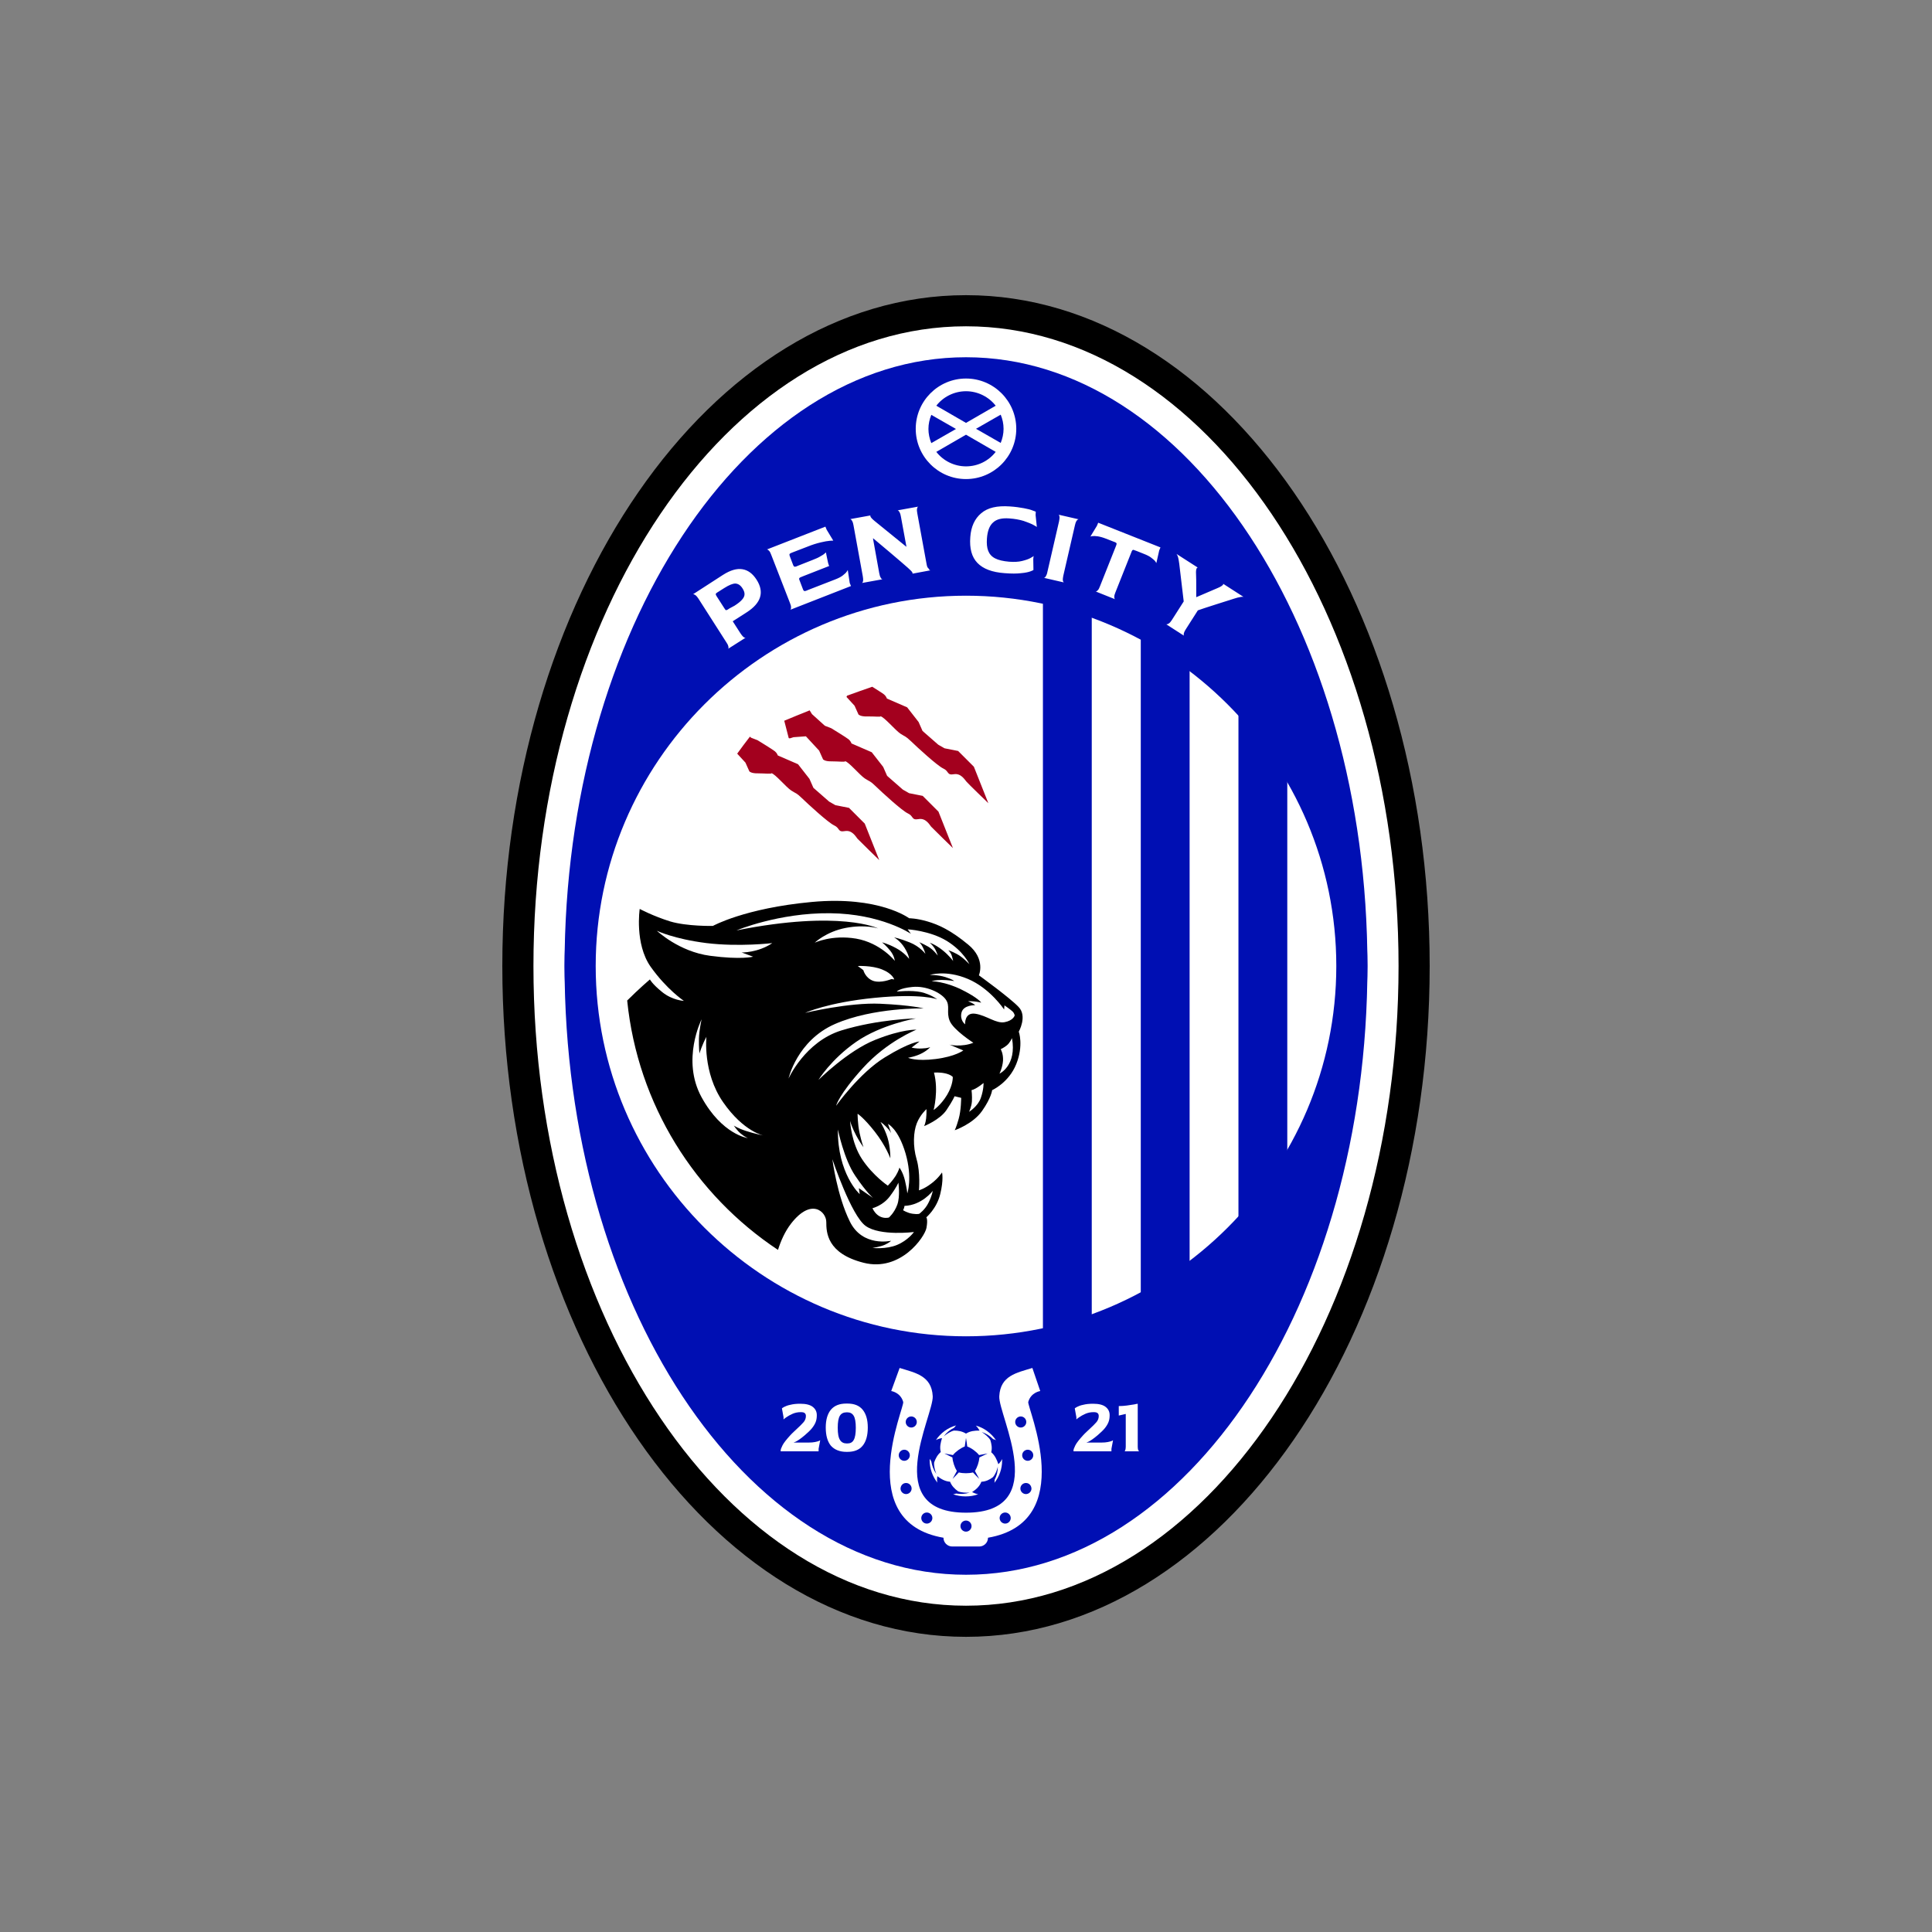 <svg xmlns="http://www.w3.org/2000/svg" xml:space="preserve" id="Layer_1" x="0" y="0" style="enable-background:new 0 0 1080 1080" version="1.1" viewBox="0 0 1080 1080"><rect x="0" y="0" width="1080" height="1080" fill="#808080" stroke="none"/><style>.st0,.st1,.st2{fill-rule:evenodd;clip-rule:evenodd}.st1,.st2{fill:#fff}.st2{fill:#000fb3}</style><path d="M540 915c142.7 0 259.2-168.5 259.2-375S682.8 165 540 165c-142.7 0-259.2 168.5-259.2 375S397.3 915 540 915z" class="st0"/><path d="M540 897.6c133.2 0 241.8-160.7 241.8-357.6 0-197-108.6-357.6-241.8-357.6-133.2 0-241.8 160.6-241.8 357.6 0 197 108.6 357.6 241.8 357.6z" class="st1"/><path d="M540 880.3c123.6 0 224.4-152.8 224.4-340.3 0-187.4-100.8-340.3-224.4-340.3-123.6 0-224.4 152.8-224.4 340.3 0 187.4 100.8 340.3 224.4 340.3z" class="st2"/><path d="M540 764.4c123.6 0 224.4-100.8 224.4-224.4 0-123.6-100.8-224.4-224.4-224.4-123.6 0-224.4 100.8-224.4 224.4 0 123.6 100.8 224.4 224.4 224.4z" class="st2"/><path d="M540 747c114 0 207-93 207-207s-93-207-207-207-207 93-207 207 93 207 207 207z" class="st1"/><path d="M398.5 517.6s-14.4.3-23.8-2.5c-9.4-2.9-17.1-7-17.1-7s-2.9 19.5 6.1 32.3c9 12.7 18.6 19.1 18.6 19.1s-6.4-.3-12.1-4.9c-5.7-4.6-6.9-7.1-6.9-7.1s-6 5.1-12.7 11.8c5.9 58.2 38 108.7 84.3 139.4 1.6-5.1 3.9-10.3 7.3-14.7 11.4-14.7 19.7-6.6 19.7-.9 0 5.7.3 17.6 20.9 22.8 20.7 5.2 34.2-14.5 35.1-19.5.9-5-.1-5.9-.1-5.9s5.8-4.8 7.8-13 1-12.1 1-12.1-2.1 3.3-6 6.2c-3.9 3-6.9 3.8-6.9 3.8s.9-9.8-1.3-17.3-1.8-15.4.1-20.2c1.9-4.8 5.4-7.9 5.4-7.9s.1 2.7-.2 5.3c-.3 2.6-1.1 4.2-1.1 4.2s8.8-3.5 12.5-9c3.7-5.5 4.5-7.7 4.5-7.7l3.7.9s0 6.9-1.4 11.8-2.2 6.3-2.2 6.3 10.1-3.4 15.3-10.8c5.2-7.4 5.6-11.6 5.6-11.6s9.3-4.1 13.5-14.6c4.2-10.5 1.4-18.1 1.4-18.1s4.9-8.7-.1-13.8c-4.9-5.2-22.2-17.7-22.2-17.7s4-8.9-5.9-17.1c-9.9-8.2-16.7-11.2-22.8-13-6.1-1.8-10.3-1.8-10.3-1.8s-16.7-12.6-54.4-9.1c-37.6 3.5-55.3 13.4-55.3 13.4z" class="st0"/><path d="M411.7 520.1s23.6-9.9 52.3-9.6c28.7.3 45.2 11.5 45.2 11.5l-1.8-2.5s12.4.7 21.9 6.5c9.5 5.9 12.6 13 12.6 13s-3.7-4-7-5.7c-3.2-1.7-4.8-2.1-4.8-2.1s1.4 1.2 2 3.2c.6 2 .7 2.8.7 2.8s-2.1-3-6-6.1c-3.9-3.1-7-4.1-7-4.1s2.1 1.9 3.1 3.9 1.3 3.3 1.3 3.3-2.2-3.2-5.3-5c-3.2-1.8-5-2.5-5-2.5s1.1 1 2.1 3.1 1.3 3.4 1.3 3.4-3-4.1-8.8-6.4c-5.8-2.3-8.7-2.8-8.7-2.8s3.4 1.8 5.9 5.9c2.5 4.1 2.5 6.1 2.5 6.1s-2.6-3.5-7.3-6c-4.6-2.5-7.8-3.2-7.8-3.2s2.3 1.8 4.6 4.7c2.3 2.9 2.5 5.6 2.5 5.6s-7.9-10-21.6-12.4c-13.7-2.3-23.2 2.3-23.2 2.3s6.4-6.2 17.4-8.3c11-2.1 18.1.3 18.1.3s-21.1-10.5-79.2 1.1zM544.1 582.9s-11.1-7.1-13.2-12.2c-2.1-5.1.5-8.3-2.3-12.1-2.8-3.8-10.9-7.6-18.4-6.9-7.5.7-8.9 2.6-8.9 2.6s8.1-.9 13.6.3c5.5 1.3 9 4 9 4s-8.7-3.4-35-.8c-26.3 2.6-38.8 8.4-38.8 8.4s24.5-5.9 42-5.1c17.5.8 24.2 2.6 24.2 2.6s-28.2-.6-49.5 8.7c-21.3 9.3-26 30.5-26 30.5s9.2-20.6 29.6-26.9c20.5-6.3 41.6-6.7 41.6-6.7s-19.3 3.3-33.4 13.1c-14.1 9.8-21.1 21.3-21.1 21.3s16.4-16.3 31.7-22.4c15.2-6.1 23.1-5.7 23.1-5.7S496 582 482.4 597c-13.6 15-15 21.1-15 21.1s13.1-18.4 27.2-27c14.1-8.7 19.4-8.9 19.4-8.9l-4.4 3.4s2.3.7 5.8.5c3.5-.1 4.6-.8 4.6-.8s-1 1.5-4.5 3.4-7.9 2.6-7.9 2.6 4.3 2.1 15.4.7c11.1-1.4 15.5-4.8 15.5-4.8l-8.1-3.4c-.1.3 7.4 1.7 13.7-.9zm21.6-2.6s-1.1 2.6-2.8 4c-1.7 1.4-3.5 2.2-3.5 2.2s1.5 2.4 1.3 6.4c-.3 4-2 7.3-2 7.3s9.8-4.5 7-19.9z" class="st1"/><path d="M561.3 564.3s-7.9-11.9-20.3-17.1c-12.4-5.2-21.2-2.2-21.2-2.2s4.6-.1 8.7 1.2 4.9 2.2 4.9 2.2-3.3-.6-7-.6-5.6.7-5.6.7 7.5.1 16.9 4.8c9.4 4.7 10.8 7.2 10.8 7.2s-1.8-.5-3.9-.7c-2.1-.2-3.5-.1-3.5-.1s1.6.6 2.6 1.2c1 .5 1.4 1 1.4 1s-6.5-.2-7.6 4.1c-1.1 4.3 2 6.6 2 6.6s-.5-6.9 5.8-5.9 11.5 5.6 16.3 4.7c4.8-.9 5.6-3.7 5.6-3.7s0-1.1-1.2-2.3c-1.3-1.2-4.5-3.4-4.5-3.4l-.2 2.3zM431.7 527.2s-18.4 2.2-36.7 0c-18.3-2.3-27.8-6.9-27.8-6.9s12.3 11.7 29.8 14c17.4 2.3 24 .5 24 .5l-6.5-2.4c0 .1 9.3.2 17.2-5.2zM479.5 540s7.7-.4 13.5 1.9c5.9 2.3 6.9 5.6 6.9 5.6l-1.6-.2s-5.8 2.5-10.2 1c-4.4-1.6-5.5-6-5.5-6l-3.1-2.3zM487.7 675.4s5.8-1.4 9.7-6.6c3.9-5.2 4.8-7.7 4.8-7.7s1.1 7.6-.6 12.3c-1.7 4.7-4.7 7.2-4.7 7.2s-5.8 1.8-9.2-5.2zM505.6 674.1s0 .3-.2 1.1c-.2.7-.6 1.3-.6 1.3s2.4 1.6 5.4 2c2.9.4 3.7 0 3.7 0s3.3-2.3 5.2-6.3c2-4 2.3-6.5 2.3-6.5s-5.9 8-15.8 8.4zM522.1 599.6s3-.3 6.2.4 4.3 2 4.3 2 .3 4.2-3.2 10.1c-3.6 5.9-7.5 8.4-7.5 8.4s2.9-10.8.2-20.9zM543.1 609.4s.4 3.3.2 6.3-1.6 5.8-1.6 5.8 4.9-2.9 6.6-7.8c1.7-4.9 1.5-8.3 1.5-8.3s-4 3.4-6.7 4z" class="st1"/><path d="M475.2 626.6s.6 12.2 6.7 21.4c6.1 9.2 14.4 14.8 14.4 14.8s2.7-2.8 4.4-5.5c1.7-2.8 2.1-4.6 2.1-4.6s2 2.6 3.1 7.3c1.1 4.7 1.3 7.1 1.3 7.1s3-8.6-1-22.4c-4.1-13.8-9.8-16.4-9.8-16.4l1.8 5.2s-.8-1.7-3-3.8c-2.1-2.1-3-2.5-3-2.5s3.3 5.4 4.5 10.9c1.2 5.4 1 9.4 1 9.4s-2.5-7-8.7-14.9c-6.2-7.9-9.6-10-9.6-10s0 5.6 1.1 10.7 2.2 8 2.2 8-5.2-6.9-7.5-14.7zM465.3 648s10.5 31.5 18.6 37.3c8.1 5.8 27 3.4 27 3.4s-3.2 4.6-9.4 7.2c-6.2 2.6-13.8 1.7-13.8 1.7s4.4-.6 7-1.8c2.6-1.2 3.4-2.2 3.4-2.2s-15.9 3.7-23-10.7c-7.2-14.5-9.8-34.9-9.8-34.9z" class="st1"/><path d="M468.4 631.4s3.3 16.5 9.7 25.9c6.4 9.5 10 12.4 10 12.4l-8-5.5.5 3.3c-.1.1-12.5-11.5-12.2-36.1zM394.9 579.6s-2.2 19.9 9.3 36.5 22.7 18.7 22.7 18.7-5.3-1.1-9.9-2.6c-4.6-1.5-6.8-3-6.8-3s1.9 2.9 3.9 4.5c2 1.7 3.9 2.5 3.9 2.5s-14.3-1.9-25.8-22.8c-11.5-20.9 0-43.6 0-43.6s-1.4 6.2-1.5 10.9c-.1 4.7.3 8.2.3 8.2s1.4-4.7 3.9-9.3z" class="st1"/><path d="M583 745.6V334.4c9.4 1.9 18.5 4.5 27.3 7.7V738c-8.8 3.1-17.9 5.7-27.3 7.6zM637.7 726V354c9.6 5 18.7 10.8 27.3 17.2v337.6c-8.6 6.4-17.8 12.1-27.3 17.2zM692.3 684.6V395.4c10.3 10.9 19.5 22.9 27.3 35.7v217.7c-7.8 12.9-17 24.9-27.3 35.8z" class="st2"/><path d="m552.1 812.5-4.8.9c-1.6-2-4.2-3.9-6.6-4.8-.2-1.6-.4-3.2-.7-4.8-.2 1.6-.5 3.2-.7 4.8-2.3.9-5 2.8-6.6 4.8l-4.8-.9c1.5.7 3 1.5 4.5 2.2.2 2.5 1.2 5.5 2.5 7.6-.8 1.5-1.6 2.9-2.4 4.4 1.2-1.2 2.4-2.4 3.5-3.6 2.4.6 5.5.6 7.9 0 1.1 1.2 2.3 2.4 3.5 3.6-.8-1.5-1.6-3-2.4-4.4 1.3-2.1 2.3-5.1 2.5-7.6 1.6-.8 3.1-1.5 4.6-2.2zm-6.6-15.6c4.7 1.3 8.6 4.3 11.3 8.2-.5-.3-1-.5-1.6-.6-1.8-1.8-3.9-3.2-6.4-4 1.8 1.2 3.8 2.8 4.8 4.5.7 2.3 1.1 4.5.5 6.8 2.1 1.8 3.1 4.1 4 6.7.9-.9 1.6-1.8 2.1-2.9v.8c0 4.7-1.6 9.1-4.3 12.5.1-.6.1-1.1.1-1.7 1.2-2.2 1.8-4.7 1.8-7.3-.5 2.1-1.5 4.5-2.8 5.9-1.9 1.4-3.9 2.4-6.4 2.5-1 2.6-2.9 4.3-5.2 5.8 1.1.5 2.2 1 3.4 1.2-2.2.8-4.5 1.2-7 1.2s-4.8-.4-7-1.2c.6-.1 1.1-.2 1.7-.4 2.5.4 5 .3 7.5-.5-2.1.1-4.8 0-6.5-.8-1.9-1.4-3.5-3-4.4-5.3-2.8-.2-5-1.5-7.1-3.1-.2 1.2-.3 2.4 0 3.6-2.7-3.4-4.3-7.8-4.3-12.5v-.8c.3.5.6 1 .9 1.4.4 2.5 1.3 4.9 2.8 7-.8-2-1.4-4.5-1.2-6.4.8-2.2 1.8-4.2 3.7-5.8-.7-2.7-.1-5.2.7-7.8-1.2.2-2.3.5-3.4 1.1 2.6-3.9 6.6-6.9 11.3-8.2-.4.4-.8.8-1.1 1.3-2.3 1.1-4.3 2.7-5.8 4.8 1.7-1.4 3.9-2.8 5.7-3.2 2.4 0 4.6.4 6.7 1.7 2.4-1.5 4.9-1.7 7.6-1.7-.5-.9-1.2-1.9-2.1-2.8z" class="st1"/><path d="M502.9 764.7c8.7 2.7 17.9 4.3 18.5 15.8.5 11-29.5 65.1 18.6 65.1s18-54.2 18.6-65.1c.6-11.5 9.7-13.1 18.5-15.8l4.4 12.9s-5.2.7-6.7 6.1c-.8 2.9 28.2 67.1-22.5 75.9 0 2.7-2.2 4.9-4.9 4.9h-15.1c-2.7 0-4.9-2.2-4.9-4.9-50.7-8.7-21.6-73-22.5-75.9-1.5-5.4-6.7-6.1-6.7-6.1l4.7-12.9z" class="st1"/><path d="M509.4 791.8c1.7 0 3.1 1.4 3.1 3.1 0 1.7-1.4 3.1-3.1 3.1-1.7 0-3.1-1.4-3.1-3.1 0-1.7 1.4-3.1 3.1-3.1zM540 850c-1.7 0-3.1 1.4-3.1 3.1 0 1.7 1.4 3.1 3.1 3.1 1.7 0 3.1-1.4 3.1-3.1 0-1.7-1.4-3.1-3.1-3.1zm21.9-4.5c-1.7 0-3.1 1.4-3.1 3.1 0 1.7 1.4 3.1 3.1 3.1 1.7 0 3.1-1.4 3.1-3.1 0-1.7-1.4-3.1-3.1-3.1zm11.6-16.5c-1.7 0-3.1 1.4-3.1 3.1 0 1.7 1.4 3.1 3.1 3.1 1.7 0 3.1-1.4 3.1-3.1-.1-1.8-1.4-3.1-3.1-3.1zm1-18.6c-1.7 0-3.1 1.4-3.1 3.1 0 1.7 1.4 3.1 3.1 3.1 1.7 0 3.1-1.4 3.1-3.1 0-1.7-1.4-3.1-3.1-3.1zm-3.9-18.6c-1.7 0-3.1 1.4-3.1 3.1 0 1.7 1.4 3.1 3.1 3.1 1.7 0 3.1-1.4 3.1-3.1 0-1.7-1.4-3.1-3.1-3.1zm-52.5 53.7c1.7 0 3.1 1.4 3.1 3.1 0 1.7-1.4 3.1-3.1 3.1-1.7 0-3.1-1.4-3.1-3.1 0-1.7 1.4-3.1 3.1-3.1zM506.5 829c1.7 0 3.1 1.4 3.1 3.1 0 1.7-1.4 3.1-3.1 3.1-1.7 0-3.1-1.4-3.1-3.1.1-1.8 1.4-3.1 3.1-3.1zm-1-18.6c1.7 0 3.1 1.4 3.1 3.1 0 1.7-1.4 3.1-3.1 3.1-1.7 0-3.1-1.4-3.1-3.1 0-1.7 1.4-3.1 3.1-3.1z" class="st2"/><path d="M452 806.4c1.4 0 2.6-.1 3.6-.3 1-.2 1.7-.4 2.2-.6.5-.2.7-.4.7-.4l-.9 4.8v1.4h-21.2v-.5c0-.5.3-1.4 1-2.8s2.2-3.3 4.4-5.7c.5-.6 1.2-1.2 1.9-1.9s1.3-1.2 1.6-1.5c1.8-1.6 3.1-3 4-4 .8-1 1.2-2.1 1.2-3.3 0-.8-.2-1.3-.7-1.7-.5-.4-1.2-.5-2.3-.5-1.5 0-3 .3-4.4.9-1.4.6-2.6 1.3-3.6 2s-1.5 1.1-1.5 1.2v-1.3l-.9-4.9c0-.1.4-.3 1.2-.8.8-.4 1.9-.9 3.5-1.2 1.5-.4 3.4-.6 5.5-.6 3.3 0 5.6.6 7.1 1.8 1.5 1.2 2.2 2.7 2.2 4.6 0 1.5-.2 2.8-.7 4-.5 1.2-1.2 2.3-2.1 3.4-.9 1.1-2.2 2.3-3.8 3.7-1.2 1-2.3 1.9-3.2 2.5-.9.6-1.7 1.1-2.2 1.3-.6.2-.9.4-.9.3v.1h8.3zm21.7-21.8c3.8 0 6.6 1.1 8.5 3.4 1.9 2.3 2.9 5.6 2.9 10 0 4.5-1 7.9-2.9 10.2-1.9 2.3-4.7 3.4-8.5 3.4h-.5c-3.8 0-6.7-1.2-8.7-3.4-1.9-2.3-2.9-5.7-2.9-10.2 0-4.4 1-7.7 2.9-10 2-2.3 4.8-3.4 8.6-3.4h.6zm0 22.3c1.6 0 2.8-.6 3.5-1.9.8-1.3 1.2-3.6 1.2-6.9 0-3.2-.4-5.4-1.2-6.7-.8-1.3-2-1.9-3.5-1.9h-.5c-1.6 0-2.9.6-3.7 1.9-.8 1.3-1.2 3.5-1.2 6.7 0 3.3.4 5.6 1.3 6.9.8 1.3 2.1 1.9 3.7 1.9h.4zM615.7 806.4c1.4 0 2.6-.1 3.6-.3 1-.2 1.7-.4 2.2-.6.5-.2.7-.4.7-.4l-.9 4.8v1.4h-21.2v-.5c0-.5.3-1.4 1-2.8s2.2-3.3 4.4-5.7c.5-.6 1.2-1.2 1.9-1.9s1.3-1.2 1.6-1.5c1.8-1.6 3.1-3 4-4 .8-1 1.2-2.1 1.2-3.3 0-.8-.2-1.3-.7-1.7-.5-.4-1.2-.5-2.3-.5-1.5 0-3 .3-4.4.9-1.4.6-2.6 1.3-3.6 2s-1.5 1.1-1.5 1.2v-1.3l-.9-4.9c0-.1.4-.3 1.2-.8.8-.4 1.9-.9 3.5-1.2 1.5-.4 3.4-.6 5.5-.6 3.3 0 5.6.6 7.1 1.8 1.5 1.2 2.2 2.7 2.2 4.6 0 1.5-.2 2.8-.7 4-.5 1.2-1.2 2.3-2.1 3.4-.9 1.1-2.2 2.3-3.8 3.7-1.2 1-2.3 1.9-3.2 2.5-.9.6-1.7 1.1-2.2 1.3-.6.2-.9.4-.9.3v.1h8.3zm20.3 2.3c0 .8.1 1.3.2 1.7.1.4.3.7.5.8.2.1.3.2.3.1h-8.5c0 .1.1 0 .2-.1.2-.1.3-.4.4-.8.1-.4.2-1 .2-1.7v-18.3l-3.9.9V786c1.5 0 3-.1 4.5-.3 1.6-.2 2.9-.4 4-.6 1.1-.2 1.8-.4 2.1-.4v24zM540 267.8c15.5 0 28.1-12.6 28.1-28.1s-12.6-28.1-28.1-28.1c-15.5 0-28.1 12.6-28.1 28.1s12.6 28.1 28.1 28.1z" class="st1"/><path d="M540 218.7c6.7 0 12.8 3.2 16.6 8.1l-16.6 9.6-16.6-9.6c3.8-4.9 9.9-8.1 16.6-8.1zm19.4 13.1-13.8 7.9 13.8 7.9c1-2.5 1.6-5.1 1.6-7.9 0-2.8-.6-5.5-1.6-7.9zm-2.8 20.8c-3.8 4.9-9.8 8.1-16.6 8.1-6.7 0-12.8-3.2-16.6-8.1L540 243l16.6 9.6zm-36-4.9 13.8-7.9-13.8-7.9c-1 2.5-1.6 5.1-1.6 7.9 0 2.7.6 5.4 1.6 7.9z" class="st2"/><path d="M404.1 321.4c4.2-2.7 7.8-3.7 10.9-3.2 3.1.5 5.7 2.4 7.9 5.8 4.5 7 2.6 13.1-5.5 18.3l-7.8 5 4.3 6.7c.6.9 1.1 1.5 1.5 1.9.4.4.8.6 1.1.6.3 0 .4 0 .4-.1l-9.9 6.3c0 .1.1 0 .2-.3s.1-.7-.1-1.2c-.1-.6-.5-1.3-1.1-2.2l-15.6-24.4c-.6-.9-1.1-1.5-1.5-1.8-.4-.3-.8-.5-1.1-.6h-.4l16.7-10.8zm6.5 17.2c2-1.3 3.4-2.4 4.3-3.5.9-1 1.3-2 1.3-3s-.4-2.1-1.2-3.3c-1.1-1.7-2.4-2.5-3.9-2.6-1.5 0-3.5.8-6.2 2.5l-3 1.9c-.8.5-1.3.8-1.5 1-.2.2-.3.4-.3.6 0 .2.2.6.5 1.1l4.3 6.7c.3.5.6.8.7 1 .2.1.4.1.7 0 .3-.1.8-.4 1.5-.9l2.8-1.5zm64.4-12.7.7 1.7-34 13.3c0 .1.1 0 .3-.3.2-.3.2-.7.2-1.2 0-.6-.2-1.3-.6-2.3l-10.5-27c-.4-1-.7-1.7-1.1-2.1-.4-.4-.7-.7-1-.8-.3-.1-.4-.1-.4 0l32.8-12.8.7 1.7 3.7 6.1s-.7 0-1.9.1c-1.3.1-3 .4-5.1.9-2.1.5-4.5 1.2-7.2 2.3l-8.3 3.2c-.8.3-1.3.5-1.6.7-.3.2-.4.4-.4.6 0 .3.1.7.3 1.2l1.6 4.2c.2.6.4 1 .6 1.2.2.2.4.2.7.2.3 0 .8-.2 1.7-.6l8.1-3.2c1.8-.7 3.2-1.3 4.3-2 1.1-.6 1.9-1.1 2.4-1.6.5-.4.8-.6.7-.7.1.6.3 1.8.7 3.6.3 1.8.7 3.2 1.1 4.1l-14.8 5.8c-.8.3-1.4.6-1.6.7-.2.2-.4.4-.4.6 0 .2.1.7.4 1.3l1.6 4.2c.2.6.4 1 .6 1.2.2.2.4.2.7.2.3 0 .8-.2 1.7-.6l15.2-5.9c1.8-.7 3.2-1.4 4.2-2.2 1-.8 1.8-1.5 2.2-2.1.4-.6.6-.9.6-1l1.1 7.3zm43-10.4-5.2-28.4c-.2-1.1-.3-1.9-.2-2.5.1-.6.2-1 .4-1.2.2-.2.3-.3.3-.2l-11.6 2.1c0-.1.1 0 .4.1.3.2.5.5.8 1 .3.5.5 1.2.7 2.3l3.1 16.9h-.1l-17.5-14.2c-1.6-1.3-2.5-2.3-2.6-2.9 0-.2 0-.3.1-.3.1-.1.1-.1.2-.1l-11.6 2.1c0-.1.1 0 .4.1.3.2.5.5.8 1 .3.5.5 1.2.7 2.3l5.2 28.5c.2 1 .2 1.8.2 2.4-.1.6-.2 1-.4 1.2-.2.2-.3.3-.3.2l11.6-2.1c0 .1-.1.1-.4-.1-.3-.1-.5-.5-.8-1-.3-.5-.5-1.3-.7-2.3L488 301h.2c1.6 1.3 4.7 3.9 9.4 7.9s8 6.8 9.9 8.5c1.5 1.3 2.3 2.2 2.5 2.6.2.5.2.7 0 .7l10.2-1.9c0 .1-.1.1-.4-.1-.3-.1-.5-.5-.8-1-.6-.4-.8-1.2-1-2.2zm59.6-3 .1 6.1c0 .1-.6.4-1.7.8s-2.8.8-5.2 1c-2.4.3-5.4.3-9.2 0-7-.5-12-2.4-15.2-5.7-3.2-3.3-4.5-8.1-4-14.5.4-5.8 2.5-10.3 6.1-13.3 3.6-3.1 8.9-4.3 16-3.8 3.1.2 5.7.6 7.9 1 2.1.4 3.8.8 4.9 1.3 1.1.4 1.7.6 1.7.7l-.1 1.8.7 6.7c0-.1-.7-.5-2-1.2s-3.1-1.4-5.4-2.2c-2.3-.7-5-1.2-8-1.4-4.1-.3-7.1.4-9.1 2.3-2 1.8-3.1 4.8-3.4 8.9-.2 2.8 0 5.1.7 6.9.7 1.8 1.9 3.2 3.8 4.2s4.5 1.6 7.9 1.9c2.8.2 5.2.1 7.2-.4s3.6-1 4.8-1.7c1.1-.6 1.7-1 1.7-1.1l-.2 1.7zm16.8 9.3c-.2 1-.3 1.8-.3 2.4.1.6.2 1 .4 1.2.2.2.3.3.3.2l-11.3-2.6c0 .1.1.1.4-.1.3-.1.5-.4.8-.9.3-.5.6-1.2.8-2.3l6.5-28.2c.2-1 .3-1.8.3-2.4-.1-.6-.2-1-.3-1.2-.2-.2-.3-.3-.3-.2l11.3 2.6c0-.1-.1-.1-.4.1-.3.1-.6.4-.9.9-.3.5-.6 1.3-.8 2.3l-6.5 28.2zm52-7c0-.1-.2-.4-.6-1-.4-.6-1.2-1.2-2.2-2-1-.8-2.4-1.5-4.2-2.2l-4-1.6c-.8-.3-1.4-.5-1.7-.6-.3-.1-.5 0-.7.2-.2.2-.4.6-.6 1.2l-8.9 22.4c-.4 1-.6 1.7-.6 2.3 0 .6 0 1 .2 1.2.2.3.3.3.3.3l-11-4.4c0 .1.1.1.4 0 .3-.1.6-.3 1-.8.4-.4.7-1.1 1.1-2.1l8.9-22.4c.2-.6.4-1 .4-1.3 0-.2-.1-.4-.3-.6-.2-.2-.8-.4-1.6-.7l-4.1-1.6c-1.8-.7-3.3-1.1-4.6-1.3-1.3-.2-2.3-.2-3-.1-.7.1-1.1.2-1.1.3l3.7-6.1.7-1.7 34.8 13.8-.7 1.7-1.6 7.1zm48.8 18.9c-.1 0-.2-.1-.5-.1s-.8 0-1.6.2c-.8.1-1.8.4-3.1.8-1.9.6-5.4 1.7-10.4 3.3-5 1.6-8.4 2.7-10 3.3l-6.7 10.5c-.6.9-.9 1.6-1.1 2.2-.1.5-.1.9-.1 1.2.1.3.2.4.2.3l-10.1-6.5c0 .1.1.1.4.1.3 0 .7-.2 1.2-.5s1-.9 1.6-1.8l6.7-10.5-2.5-21.1c-.2-1.4-.4-2.6-.6-3.4-.2-.8-.5-1.4-.7-1.7-.2-.3-.3-.5-.3-.4l12 7.7h-.2c-.1 0-.2.1-.4.3-.4.6-.5 1.8-.4 3.5.1 1.7.1 4 .1 6.9v5.8h.1l11.9-5.1c1.7-.7 2.7-1.4 3-1.9.2-.2.1-.4 0-.5l11.5 7.4z" class="st1"/><path d="m473.2 389.6 4.5 4.9 2.2 4.9s1 1.2 4.8 1.1c3.9-.1 7.9.4 7.5-.1 2.1.4 8.3 7.8 11.1 9.7 2.9 1.9 2.6 1.1 6 4.3 3.3 3.2 14.7 13.7 18 15.2 3.3 1.5 1.9 3.9 5.9 3.2 4-.7 6.1 3.1 7.1 4.2.9 1.1 12.2 12 12.2 12l-8.1-20.4-8.8-8.8-7.6-1.5-3.5-2-8.8-7.7-2.2-5-6.4-8.2-11.3-4.9s-.4-1.3-1.6-2.3c-.7-.6-4.1-2.7-6.6-4.3-4.7 1.6-9.4 3.3-14.1 5l-.3.7zm-61.1 31.7c2.3-3.2 4.7-6.4 7.1-9.5l.7.6 3.6 1.4s8.5 5.2 9.7 6.2c1.2 1 1.6 2.3 1.6 2.3l11.3 4.9 6.4 8.2 2.2 5 8.8 7.7 3.5 2 7.6 1.5 8.8 8.8 8.1 20.4s-11.2-10.9-12.2-12c-.9-1.1-3-5-7.1-4.2-4 .7-2.6-1.7-5.9-3.2-3.3-1.5-14.7-12-18-15.2-3.3-3.2-3.1-2.4-6-4.3s-9-9.3-11.1-9.7c.4.6-3.7.1-7.5.1-3.8.1-4.8-1.1-4.8-1.1l-2.2-4.9-4.6-5zm26.3-18.4c4.7-2 9.5-3.9 14.2-5.8l1.3 2.1 7.2 6.5 3.6 1.4s8.5 5.2 9.7 6.2c1.2 1 1.6 2.3 1.6 2.3l11.3 4.9 6.4 8.2 2.2 5 8.8 7.7 3.5 2 7.6 1.5 8.8 8.8 8.1 20.4s-11.2-10.9-12.2-12c-.9-1.1-3-5-7.1-4.2-4 .7-2.6-1.7-5.9-3.2-3.3-1.5-14.7-12-18-15.2-3.3-3.2-3.1-2.4-6-4.3s-9-9.3-11.1-9.7c.4.6-3.7.1-7.5.1-3.8.1-4.8-1.1-4.8-1.1l-2.2-4.9-7.4-8-6.9.5-1.9.6c-.2.1-.5 0-.8-.1l-2.5-9.7z" style="fill-rule:evenodd;clip-rule:evenodd;fill:#a3001e"/></svg>